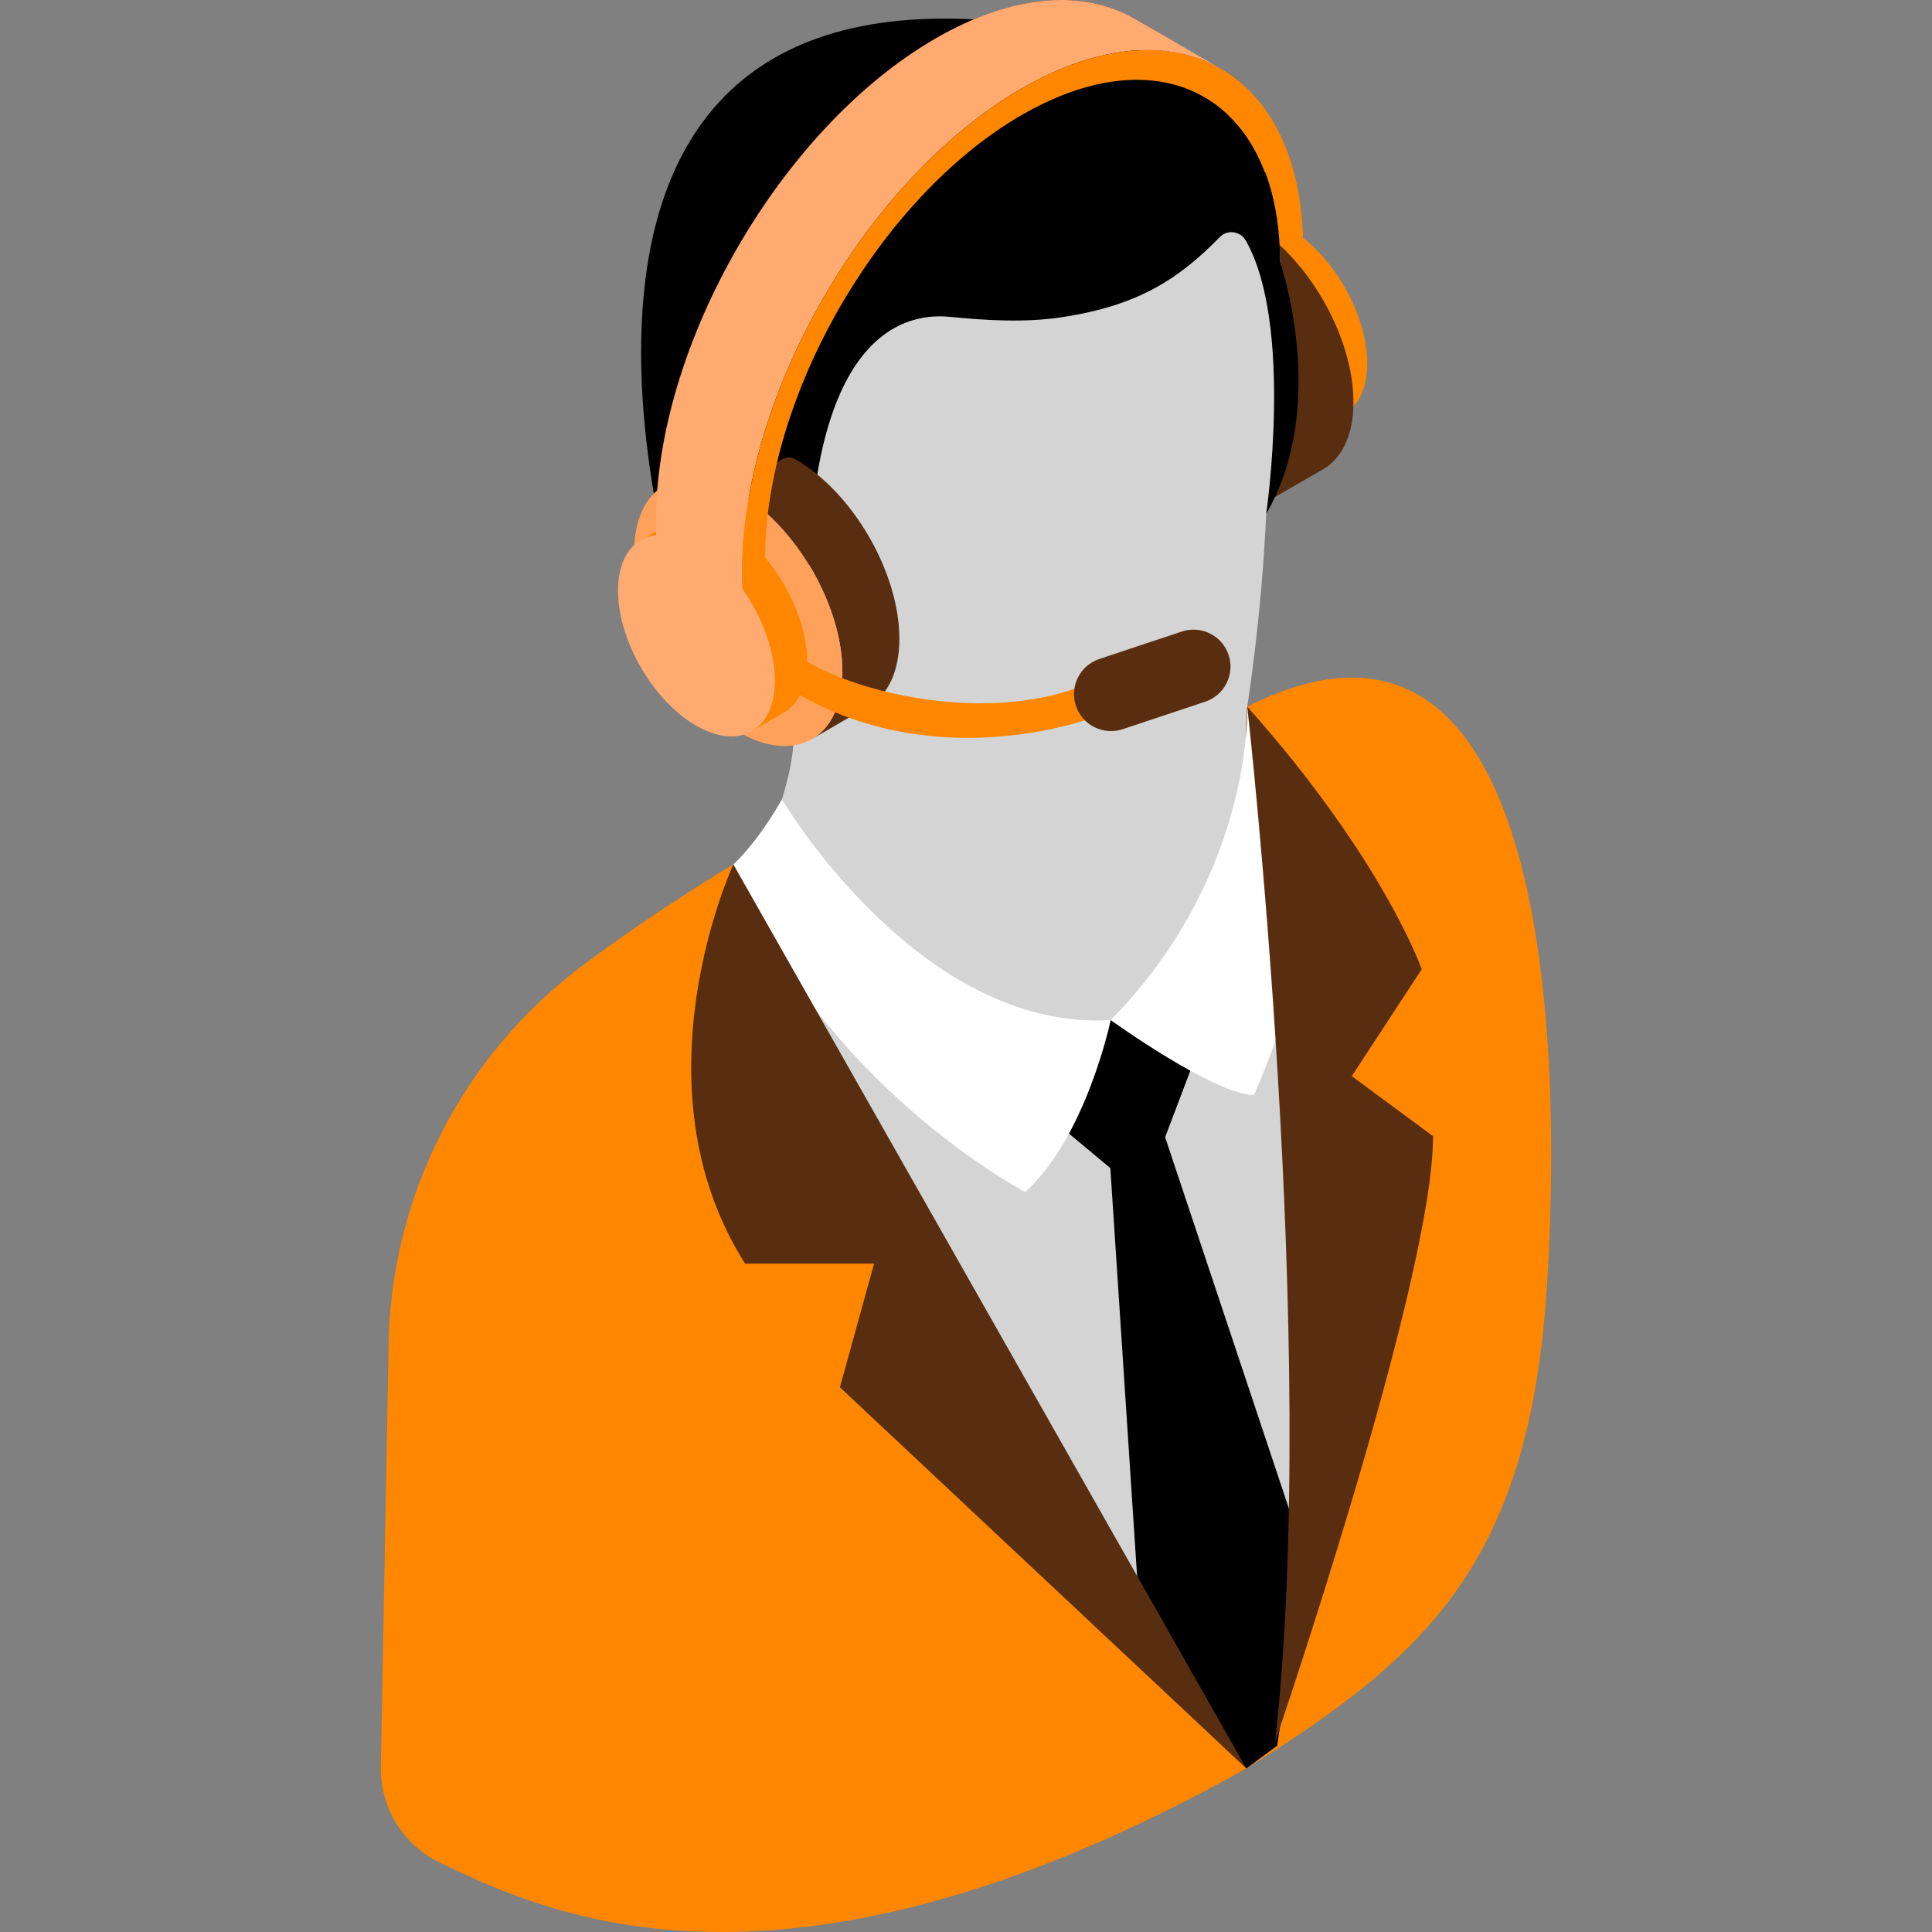 <?xml version="1.0" encoding="UTF-8"?>
<svg xmlns="http://www.w3.org/2000/svg" width="280" height="280" viewBox="0 0 280 280">
  <rect x="0" y="0" width="280" height="280" fill="#808080" stroke="none"/>
  <g id="a"></g>
  <g id="b"></g>
  <g id="c"></g>
  <g id="d"></g>
  <g id="e"></g>
  <g id="f"></g>
  <g id="g"></g>
  <g id="h"></g>
  <g id="i"></g>
  <g id="j">
    <g id="k">
      <path d="M180.649,102.505s2.024-12.978,2.681-27.941c0-0,1.054-1.802,1.436-2.617l6.983-3.95c2.584-1.502,4.214-4.635,4.371-9.051,1.266-1.375,1.015-3.489,1.023-6.235,.018-6.418-3.998-14.067-9.305-18.227-.464-14.086-9.081-23.443-10.547-24.25-3.381-1.861-12.778-7.479-12.778-7.479-6.156-3.588-14.301-3.757-23.375,.057-50.267,15.55-35.31,104.21-33.401,103.653,2.643,1.368,5.657,1.434,7.772,1.13-.118,1.888-.638,9.83-.638,9.83-3.776,6.607-18.011,15.877-29.298,24.255-17.828,13.233,28.235,151.942,95.057,114.622h0l0-0c0-0,.066-.041,.192-.119,25.136-15.695,54.394-181.202-.175-153.678Z" fill="#592e10"></path>
      <g>
        <g>
          <g>
            <g>
              <path d="M188.876,36.068c-.068-24.123-16.12-34.792-36.56-25.44v3.884c18.599-8.311,33.146,1.489,33.208,23.491l1.396-.784,2.115,4.927-.16-6.077Z" fill="#ff8700"></path>
              <g>
                <path d="M178.742,32.311c2.065-1.2,4.925-1.031,8.082,.792,6.274,3.622,11.341,12.398,11.32,19.607-.01,3.581-1.274,6.101-3.312,7.286l-3.667,2.131c2.038-1.185,3.302-3.704,3.312-7.285,.02-7.209-5.046-15.986-11.32-19.608-3.157-1.822-6.017-1.992-8.082-.792l3.667-2.131Z" fill="#ff8700"></path>
              </g>
              <path d="M170.371,31.211c2.744-1.594,6.543-1.369,10.738,1.053,8.336,4.813,15.068,16.473,15.041,26.052-.014,4.758-1.693,8.106-4.401,9.68l-8.259,4.799c2.708-1.574,4.388-4.921,4.401-9.679,.027-9.579-6.705-21.241-15.041-26.054-4.195-2.421-7.995-2.647-10.738-1.053l8.259-4.799Z" fill="#592e10"></path>
              <path d="M172.85,37.064c-8.336-4.813-15.112-.951-15.139,8.628-.027,9.578,6.705,21.239,15.041,26.052,8.336,4.813,15.112,.951,15.139-8.627,.027-9.579-6.705-21.24-15.041-26.053Z" fill="#592e10"></path>
              <path d="M172.476,42.445c-5.749-3.319-10.423-.656-10.441,5.951-.019,6.606,4.624,14.648,10.374,17.967,5.749,3.319,10.423,.656,10.441-5.95,.019-6.607-4.624-14.649-10.374-17.968Z" fill="#1b2a4f"></path>
              <path d="M173.885,64.632c-5.749-3.319-10.392-11.361-10.374-17.967,.005-1.86,.379-3.407,1.042-4.596-1.561,1.192-2.51,3.36-2.518,6.326-.019,6.606,4.624,14.648,10.374,17.967,4.131,2.385,7.707,1.681,9.399-1.355-1.916,1.463-4.755,1.453-7.923-.376Z" fill="#384e85"></path>
            </g>
            <path d="M162.141,6.825c6.71,3.897,10.875,12.179,10.906,23.919l.157,6.085,12.476,7.248-.157-6.069c-.031-11.755-4.196-20.037-10.906-23.934l-12.476-7.248Z" fill="#9aadfd"></path>
            <g>
              <path d="M183.507,74.476c-.657,14.963-2.748,27.931-2.748,27.931-1.022,14.08,2.757,24.529-1.211,28.364-.225,11.472-3.796,26.597-3.796,26.597l-38.606,2.214-23.819-43.733c3.649-12.08,.286-12.284-.606-16.645-.178-.872-.305-1.342-.305-1.342,2.771,13.141-6.442-43.648,4.848-62.123,9.713-15.895,65.665-14.881,68.542,4.187,2.715,14.874,2.502,21.788-2.298,34.549Z" fill="#d4d4d4"></path>
              <path d="M185.525,38.003c-.027-9.411-2.704-16.59-7.214-21.074-6.034-5.998-10.474-11.629-32.89-13.808-78.492-7.632-45.725,88.994-45.725,88.994l17.573,1.173c-1.645-44.167,13.092-48.073,20.333-47.373,5.378,.521,10.79,.865,16.136,.079,11.559-1.699,17.38-5.869,23.069-11.658,1.106-1.125,2.984-.826,3.76,.547,6.943,12.284,2.939,39.591,2.939,39.591,9.202-15.822,2.018-36.473,2.018-36.473Z"></path>
            </g>
          </g>
          <g>
            <g>
              <g>
                <g>
                  <path d="M104.566,79.797c2.744-1.594,6.543-15.645,10.738-13.222,8.336,4.813,15.068,16.473,15.041,26.052-.014,4.758-1.693,8.106-4.401,9.68l-8.259,4.799c2.708-1.574,4.388-4.921,4.401-9.679,.027-9.579-6.705-21.241-15.041-26.054-4.195-2.421-7.995-2.647-10.738-1.053l8.259,9.476Z" fill="#592e10"></path>
                  <path d="M107.045,71.374c-8.336-4.813-15.112-.951-15.139,8.628-.027,9.578,6.705,21.239,15.041,26.052,8.336,4.813,15.112,.951,15.139-8.627,.027-9.579-6.705-21.24-15.041-26.053Z" fill="#ffa15a"></path>
                </g>
                <g>
                  <path d="M97.573,75.547c2.065-1.2,4.925-1.031,8.082,.792,6.274,3.622,11.341,12.398,11.32,19.607-.01,3.581-1.274,6.101-3.312,7.286l-4.691,2.726c2.038-1.185,3.302-3.704,3.312-7.285,.02-7.209-5.046-15.986-11.32-19.608-3.157-1.822-6.017-1.992-8.082-.792l4.691-2.726Z" fill="#ff8700"></path>
                </g>
                <path d="M100.963,79.065c-6.274-3.622-11.374-.716-11.394,6.493-.02,7.209,5.046,15.985,11.32,19.607,6.274,3.622,11.374,.716,11.394-6.493,.02-7.209-5.046-15.985-11.32-19.607Z" fill="#ffaa71"></path>
              </g>
              <g>
                <path d="M95.068,75.769l.157,13.749,12.476,7.248-.157-13.733c-.079-25.773,18.104-57.267,40.53-70.216,11.284-6.506,21.53-7.103,28.932-2.813l-12.492-7.248c-7.386-4.306-17.633-3.709-28.916,2.813-22.426,12.949-40.608,44.443-40.53,70.2Z" fill="#ffaa71"></path>
              </g>
            </g>
            <path d="M148.077,12.818c-22.425,12.947-40.607,44.439-40.534,70.208l.02,.761h3.392l-.071-2.69c-.067-23.647,16.625-52.558,37.204-64.44,16.221-9.365,30.05-5.353,35.229,8.329h4.143c-4.65-17.37-20.543-23.045-39.382-12.169Z" fill="#ff8700"></path>
          </g>
        </g>
        <g>
          <g>
            <path d="M180.759,102.407s1.658,49.201-17.71,53.801c-23.519,5.584-36.89-26.999-56.764-30.931,0,0-10.258,6.041-21.548,14.421-17.828,13.233-28.429,34.071-28.429,56.273l-1.117,60.332c0,5.84,3.325,11.127,8.59,13.653,15.922,7.637,50.029,23.668,116.851-13.653,0,0,.066-.041,.192-.119,25.136-15.695,39.492-28.806,42.966-64.674,0-0,11.537-116.627-43.032-89.103Z" fill="#ff8700"></path>
            <g>
              <g>
                <path d="M185.365,109.963c-.639,.209-1.265,.383-1.926,.647-1.065,12.461-7.175,28.534-22.469,37.23,0,0-17.525,10.166-38.64-11.826-4.995-.079-10.326-9.605-16.046-10.737,0,0,51.538,104.491,74.347,131.026,0,0,1.774-1.245,4.464-3.298l-.297-.574c0,0,19.843-53.688,.566-142.467Z" fill="#d4d4d4"></path>
                <polygon points="179.194 137.562 168.858 164.811 189.145 225.681 185.096 253.005 180.632 256.303 165.3 236.113 160.919 169.288 145.589 156.514 179.194 137.562"></polygon>
                <g>
                  <path d="M180.759,102.407s.987,24.303-19.789,45.433c0,0,15.064,10.856,20.776,10.856,0,0,10.575-23.999,8.961-35.62-1.614-11.62-7.962-10.461-9.948-20.669Z" fill="#fff"></path>
                  <path d="M106.284,125.277s3.266-2.821,7.042-9.428c0,0,19.736,33.613,47.644,31.992,0,0-3.529,16.904-12.389,24.921,0,0-30.173-15.847-42.297-47.484Z" fill="#fff"></path>
                </g>
              </g>
              <g>
                <path d="M107.984,183.133h18.693l-4.955,17.922,58.909,55.248L106.284,125.277s-14.821,31.844,1.7,57.856Z" fill="#592e10"></path>
                <path d="M206.049,140.47s-5.519-15.878-25.29-38.063c0,0,10.478,92.883,4.04,150.023,0,0,22.893-66.854,22.893-87.762l-11.779-8.706,10.135-15.492Z" fill="#592e10"></path>
              </g>
            </g>
          </g>
          <g>
            <path d="M162.182,96.676c-15.874,10.431-42.109,3.124-48.162-2.954-.882,2.077,.24,3.347-.694,5.412,23.455,15.504,51.16,3.271,50.185,2.33-.571-2.031-.769-2.754-1.329-4.788Z" fill="#ff8700"></path>
            <path d="M178.059,94.917c-.935-2.809-3.97-4.328-6.778-3.393l-11.963,3.984c-2.808,.935-4.326,3.971-3.391,6.78,.935,2.809,3.97,4.328,6.778,3.393l11.963-3.985c2.808-.935,4.326-3.971,3.391-6.78Z" fill="#592e10"></path>
          </g>
        </g>
      </g>
    </g>
  </g>
</svg>
